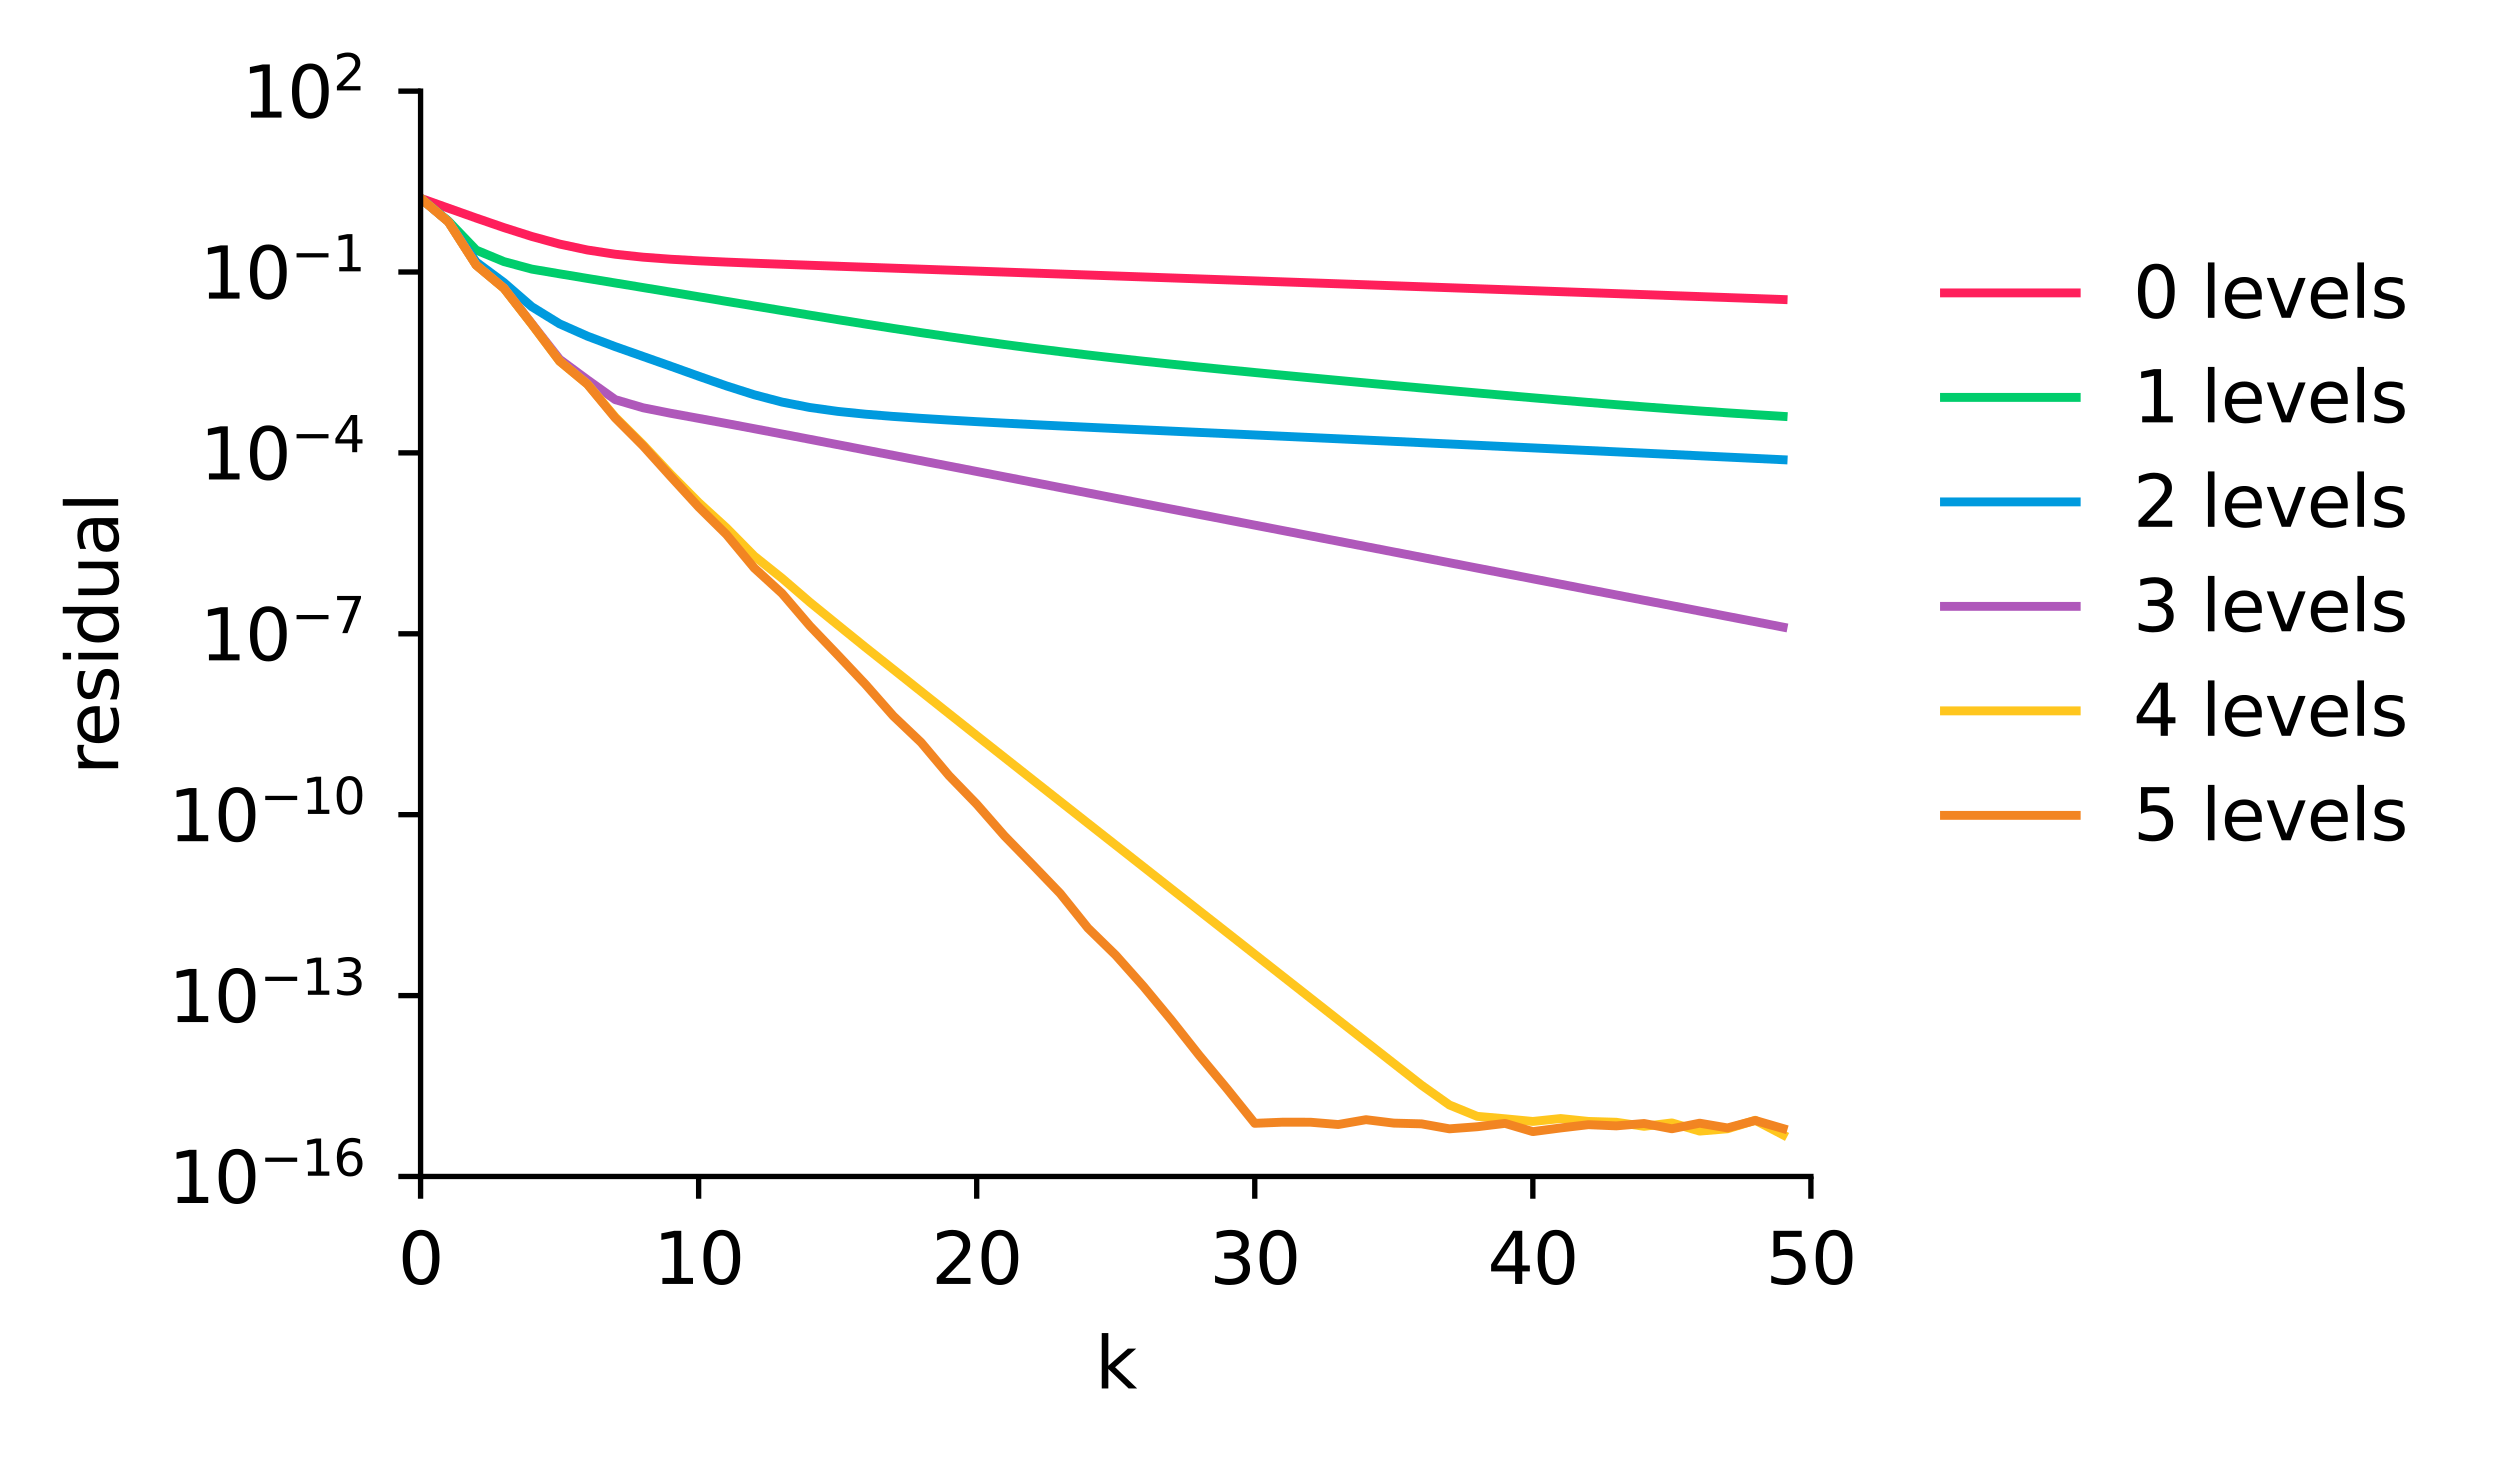 <?xml version="1.0" encoding="utf-8" standalone="no"?>
<!DOCTYPE svg PUBLIC "-//W3C//DTD SVG 1.1//EN"
  "http://www.w3.org/Graphics/SVG/1.1/DTD/svg11.dtd">
<svg xmlns:xlink="http://www.w3.org/1999/xlink" width="280.94pt" height="164.892pt" viewBox="0 0 280.94 164.892" xmlns="http://www.w3.org/2000/svg" version="1.1">
 <defs>
  <style type="text/css">*{stroke-linejoin: round; stroke-linecap: butt}</style>
 </defs>
 <g id="figure_1">
  <g id="patch_1">
   <path d="M 0 164.892 
L 280.94 164.892 
L 280.94 -0 
L 0 -0 
L 0 164.892 
z
" style="fill: none"/>
  </g>
  <g id="axes_1">
   <g id="patch_2">
    <path d="M 47.263 132.207 
L 203.502 132.207 
L 203.502 10.239 
L 47.263 10.239 
L 47.263 132.207 
z
" style="fill: none"/>
   </g>
   <g id="matplotlib.axis_1">
    <g id="xtick_1">
     <g id="line2d_1">
      <defs>
       <path id="m4cd371f86f" d="M 0 0 
L 0 2.5 
" style="stroke: #000000; stroke-width: 0.6"/>
      </defs>
      <g>
       <use xlink:href="#m4cd371f86f" x="47.263" y="132.207" style="stroke: #000000; stroke-width: 0.6"/>
      </g>
     </g>
     <g id="text_1">
      <!-- 0 -->
      <g transform="translate(44.718 144.286)scale(0.08 -0.08)">
       <defs>
        <path id="DejaVuSans-30" d="M 2034 4250 
Q 1547 4250 1301 3770 
Q 1056 3291 1056 2328 
Q 1056 1369 1301 889 
Q 1547 409 2034 409 
Q 2525 409 2770 889 
Q 3016 1369 3016 2328 
Q 3016 3291 2770 3770 
Q 2525 4250 2034 4250 
z
M 2034 4750 
Q 2819 4750 3233 4129 
Q 3647 3509 3647 2328 
Q 3647 1150 3233 529 
Q 2819 -91 2034 -91 
Q 1250 -91 836 529 
Q 422 1150 422 2328 
Q 422 3509 836 4129 
Q 1250 4750 2034 4750 
z
" transform="scale(0.016)"/>
       </defs>
       <use xlink:href="#DejaVuSans-30"/>
      </g>
     </g>
    </g>
    <g id="xtick_2">
     <g id="line2d_2">
      <g>
       <use xlink:href="#m4cd371f86f" x="78.51" y="132.207" style="stroke: #000000; stroke-width: 0.6"/>
      </g>
     </g>
     <g id="text_2">
      <!-- 10 -->
      <g transform="translate(73.421 144.286)scale(0.08 -0.08)">
       <defs>
        <path id="DejaVuSans-31" d="M 794 531 
L 1825 531 
L 1825 4091 
L 703 3866 
L 703 4441 
L 1819 4666 
L 2450 4666 
L 2450 531 
L 3481 531 
L 3481 0 
L 794 0 
L 794 531 
z
" transform="scale(0.016)"/>
       </defs>
       <use xlink:href="#DejaVuSans-31"/>
       <use xlink:href="#DejaVuSans-30" x="63.623"/>
      </g>
     </g>
    </g>
    <g id="xtick_3">
     <g id="line2d_3">
      <g>
       <use xlink:href="#m4cd371f86f" x="109.758" y="132.207" style="stroke: #000000; stroke-width: 0.6"/>
      </g>
     </g>
     <g id="text_3">
      <!-- 20 -->
      <g transform="translate(104.668 144.286)scale(0.08 -0.08)">
       <defs>
        <path id="DejaVuSans-32" d="M 1228 531 
L 3431 531 
L 3431 0 
L 469 0 
L 469 531 
Q 828 903 1448 1529 
Q 2069 2156 2228 2338 
Q 2531 2678 2651 2914 
Q 2772 3150 2772 3378 
Q 2772 3750 2511 3984 
Q 2250 4219 1831 4219 
Q 1534 4219 1204 4116 
Q 875 4013 500 3803 
L 500 4441 
Q 881 4594 1212 4672 
Q 1544 4750 1819 4750 
Q 2544 4750 2975 4387 
Q 3406 4025 3406 3419 
Q 3406 3131 3298 2873 
Q 3191 2616 2906 2266 
Q 2828 2175 2409 1742 
Q 1991 1309 1228 531 
z
" transform="scale(0.016)"/>
       </defs>
       <use xlink:href="#DejaVuSans-32"/>
       <use xlink:href="#DejaVuSans-30" x="63.623"/>
      </g>
     </g>
    </g>
    <g id="xtick_4">
     <g id="line2d_4">
      <g>
       <use xlink:href="#m4cd371f86f" x="141.006" y="132.207" style="stroke: #000000; stroke-width: 0.6"/>
      </g>
     </g>
     <g id="text_4">
      <!-- 30 -->
      <g transform="translate(135.917 144.286)scale(0.08 -0.08)">
       <defs>
        <path id="DejaVuSans-33" d="M 2597 2516 
Q 3050 2419 3304 2112 
Q 3559 1806 3559 1356 
Q 3559 666 3084 287 
Q 2609 -91 1734 -91 
Q 1441 -91 1130 -33 
Q 819 25 488 141 
L 488 750 
Q 750 597 1062 519 
Q 1375 441 1716 441 
Q 2309 441 2620 675 
Q 2931 909 2931 1356 
Q 2931 1769 2642 2001 
Q 2353 2234 1838 2234 
L 1294 2234 
L 1294 2753 
L 1863 2753 
Q 2328 2753 2575 2939 
Q 2822 3125 2822 3475 
Q 2822 3834 2567 4026 
Q 2313 4219 1838 4219 
Q 1578 4219 1281 4162 
Q 984 4106 628 3988 
L 628 4550 
Q 988 4650 1302 4700 
Q 1616 4750 1894 4750 
Q 2613 4750 3031 4423 
Q 3450 4097 3450 3541 
Q 3450 3153 3228 2886 
Q 3006 2619 2597 2516 
z
" transform="scale(0.016)"/>
       </defs>
       <use xlink:href="#DejaVuSans-33"/>
       <use xlink:href="#DejaVuSans-30" x="63.623"/>
      </g>
     </g>
    </g>
    <g id="xtick_5">
     <g id="line2d_5">
      <g>
       <use xlink:href="#m4cd371f86f" x="172.255" y="132.207" style="stroke: #000000; stroke-width: 0.6"/>
      </g>
     </g>
     <g id="text_5">
      <!-- 40 -->
      <g transform="translate(167.165 144.286)scale(0.08 -0.08)">
       <defs>
        <path id="DejaVuSans-34" d="M 2419 4116 
L 825 1625 
L 2419 1625 
L 2419 4116 
z
M 2253 4666 
L 3047 4666 
L 3047 1625 
L 3713 1625 
L 3713 1100 
L 3047 1100 
L 3047 0 
L 2419 0 
L 2419 1100 
L 313 1100 
L 313 1709 
L 2253 4666 
z
" transform="scale(0.016)"/>
       </defs>
       <use xlink:href="#DejaVuSans-34"/>
       <use xlink:href="#DejaVuSans-30" x="63.623"/>
      </g>
     </g>
    </g>
    <g id="xtick_6">
     <g id="line2d_6">
      <g>
       <use xlink:href="#m4cd371f86f" x="203.502" y="132.207" style="stroke: #000000; stroke-width: 0.6"/>
      </g>
     </g>
     <g id="text_6">
      <!-- 50 -->
      <g transform="translate(198.412 144.286)scale(0.08 -0.08)">
       <defs>
        <path id="DejaVuSans-35" d="M 691 4666 
L 3169 4666 
L 3169 4134 
L 1269 4134 
L 1269 2991 
Q 1406 3038 1543 3061 
Q 1681 3084 1819 3084 
Q 2600 3084 3056 2656 
Q 3513 2228 3513 1497 
Q 3513 744 3044 326 
Q 2575 -91 1722 -91 
Q 1428 -91 1123 -41 
Q 819 9 494 109 
L 494 744 
Q 775 591 1075 516 
Q 1375 441 1709 441 
Q 2250 441 2565 725 
Q 2881 1009 2881 1497 
Q 2881 1984 2565 2268 
Q 2250 2553 1709 2553 
Q 1456 2553 1204 2497 
Q 953 2441 691 2322 
L 691 4666 
z
" transform="scale(0.016)"/>
       </defs>
       <use xlink:href="#DejaVuSans-35"/>
       <use xlink:href="#DejaVuSans-30" x="63.623"/>
      </g>
     </g>
    </g>
    <g id="text_7">
     <!-- k -->
     <g transform="translate(123.066 156.029)scale(0.08 -0.08)">
      <defs>
       <path id="DejaVuSans-6b" d="M 581 4863 
L 1159 4863 
L 1159 1991 
L 2875 3500 
L 3609 3500 
L 1753 1863 
L 3688 0 
L 2938 0 
L 1159 1709 
L 1159 0 
L 581 0 
L 581 4863 
z
" transform="scale(0.016)"/>
      </defs>
      <use xlink:href="#DejaVuSans-6b"/>
     </g>
    </g>
   </g>
   <g id="matplotlib.axis_2">
    <g id="ytick_1">
     <g id="line2d_7">
      <defs>
       <path id="m56f3a9ced1" d="M 0 0 
L -2.5 0 
" style="stroke: #000000; stroke-width: 0.6"/>
      </defs>
      <g>
       <use xlink:href="#m56f3a9ced1" x="47.263" y="132.207" style="stroke: #000000; stroke-width: 0.6"/>
      </g>
     </g>
     <g id="text_8">
      <!-- $\mathdefault{10^{-16}}$ -->
      <g transform="translate(18.942 135.247)scale(0.08 -0.08)">
       <defs>
        <path id="DejaVuSans-2212" d="M 678 2272 
L 4684 2272 
L 4684 1741 
L 678 1741 
L 678 2272 
z
" transform="scale(0.016)"/>
        <path id="DejaVuSans-36" d="M 2113 2584 
Q 1688 2584 1439 2293 
Q 1191 2003 1191 1497 
Q 1191 994 1439 701 
Q 1688 409 2113 409 
Q 2538 409 2786 701 
Q 3034 994 3034 1497 
Q 3034 2003 2786 2293 
Q 2538 2584 2113 2584 
z
M 3366 4563 
L 3366 3988 
Q 3128 4100 2886 4159 
Q 2644 4219 2406 4219 
Q 1781 4219 1451 3797 
Q 1122 3375 1075 2522 
Q 1259 2794 1537 2939 
Q 1816 3084 2150 3084 
Q 2853 3084 3261 2657 
Q 3669 2231 3669 1497 
Q 3669 778 3244 343 
Q 2819 -91 2113 -91 
Q 1303 -91 875 529 
Q 447 1150 447 2328 
Q 447 3434 972 4092 
Q 1497 4750 2381 4750 
Q 2619 4750 2861 4703 
Q 3103 4656 3366 4563 
z
" transform="scale(0.016)"/>
       </defs>
       <use xlink:href="#DejaVuSans-31" transform="translate(0 0.766)"/>
       <use xlink:href="#DejaVuSans-30" transform="translate(63.623 0.766)"/>
       <use xlink:href="#DejaVuSans-2212" transform="translate(128.203 39.047)scale(0.7)"/>
       <use xlink:href="#DejaVuSans-31" transform="translate(186.855 39.047)scale(0.7)"/>
       <use xlink:href="#DejaVuSans-36" transform="translate(231.392 39.047)scale(0.7)"/>
      </g>
     </g>
    </g>
    <g id="ytick_2">
     <g id="line2d_8">
      <g>
       <use xlink:href="#m56f3a9ced1" x="47.263" y="111.879" style="stroke: #000000; stroke-width: 0.6"/>
      </g>
     </g>
     <g id="text_9">
      <!-- $\mathdefault{10^{-13}}$ -->
      <g transform="translate(18.942 114.919)scale(0.08 -0.08)">
       <use xlink:href="#DejaVuSans-31" transform="translate(0 0.766)"/>
       <use xlink:href="#DejaVuSans-30" transform="translate(63.623 0.766)"/>
       <use xlink:href="#DejaVuSans-2212" transform="translate(128.203 39.047)scale(0.7)"/>
       <use xlink:href="#DejaVuSans-31" transform="translate(186.855 39.047)scale(0.7)"/>
       <use xlink:href="#DejaVuSans-33" transform="translate(231.392 39.047)scale(0.7)"/>
      </g>
     </g>
    </g>
    <g id="ytick_3">
     <g id="line2d_9">
      <g>
       <use xlink:href="#m56f3a9ced1" x="47.263" y="91.551" style="stroke: #000000; stroke-width: 0.6"/>
      </g>
     </g>
     <g id="text_10">
      <!-- $\mathdefault{10^{-10}}$ -->
      <g transform="translate(18.942 94.591)scale(0.08 -0.08)">
       <use xlink:href="#DejaVuSans-31" transform="translate(0 0.766)"/>
       <use xlink:href="#DejaVuSans-30" transform="translate(63.623 0.766)"/>
       <use xlink:href="#DejaVuSans-2212" transform="translate(128.203 39.047)scale(0.7)"/>
       <use xlink:href="#DejaVuSans-31" transform="translate(186.855 39.047)scale(0.7)"/>
       <use xlink:href="#DejaVuSans-30" transform="translate(231.392 39.047)scale(0.7)"/>
      </g>
     </g>
    </g>
    <g id="ytick_4">
     <g id="line2d_10">
      <g>
       <use xlink:href="#m56f3a9ced1" x="47.263" y="71.223" style="stroke: #000000; stroke-width: 0.6"/>
      </g>
     </g>
     <g id="text_11">
      <!-- $\mathdefault{10^{-7}}$ -->
      <g transform="translate(22.462 74.263)scale(0.08 -0.08)">
       <defs>
        <path id="DejaVuSans-37" d="M 525 4666 
L 3525 4666 
L 3525 4397 
L 1831 0 
L 1172 0 
L 2766 4134 
L 525 4134 
L 525 4666 
z
" transform="scale(0.016)"/>
       </defs>
       <use xlink:href="#DejaVuSans-31" transform="translate(0 0.684)"/>
       <use xlink:href="#DejaVuSans-30" transform="translate(63.623 0.684)"/>
       <use xlink:href="#DejaVuSans-2212" transform="translate(128.203 38.966)scale(0.7)"/>
       <use xlink:href="#DejaVuSans-37" transform="translate(186.855 38.966)scale(0.7)"/>
      </g>
     </g>
    </g>
    <g id="ytick_5">
     <g id="line2d_11">
      <g>
       <use xlink:href="#m56f3a9ced1" x="47.263" y="50.895" style="stroke: #000000; stroke-width: 0.6"/>
      </g>
     </g>
     <g id="text_12">
      <!-- $\mathdefault{10^{-4}}$ -->
      <g transform="translate(22.462 53.935)scale(0.08 -0.08)">
       <use xlink:href="#DejaVuSans-31" transform="translate(0 0.684)"/>
       <use xlink:href="#DejaVuSans-30" transform="translate(63.623 0.684)"/>
       <use xlink:href="#DejaVuSans-2212" transform="translate(128.203 38.966)scale(0.7)"/>
       <use xlink:href="#DejaVuSans-34" transform="translate(186.855 38.966)scale(0.7)"/>
      </g>
     </g>
    </g>
    <g id="ytick_6">
     <g id="line2d_12">
      <g>
       <use xlink:href="#m56f3a9ced1" x="47.263" y="30.567" style="stroke: #000000; stroke-width: 0.6"/>
      </g>
     </g>
     <g id="text_13">
      <!-- $\mathdefault{10^{-1}}$ -->
      <g transform="translate(22.462 33.607)scale(0.08 -0.08)">
       <use xlink:href="#DejaVuSans-31" transform="translate(0 0.684)"/>
       <use xlink:href="#DejaVuSans-30" transform="translate(63.623 0.684)"/>
       <use xlink:href="#DejaVuSans-2212" transform="translate(128.203 38.966)scale(0.7)"/>
       <use xlink:href="#DejaVuSans-31" transform="translate(186.855 38.966)scale(0.7)"/>
      </g>
     </g>
    </g>
    <g id="ytick_7">
     <g id="line2d_13">
      <g>
       <use xlink:href="#m56f3a9ced1" x="47.263" y="10.239" style="stroke: #000000; stroke-width: 0.6"/>
      </g>
     </g>
     <g id="text_14">
      <!-- $\mathdefault{10^{2}}$ -->
      <g transform="translate(27.183 13.279)scale(0.08 -0.08)">
       <use xlink:href="#DejaVuSans-31" transform="translate(0 0.766)"/>
       <use xlink:href="#DejaVuSans-30" transform="translate(63.623 0.766)"/>
       <use xlink:href="#DejaVuSans-32" transform="translate(128.203 39.047)scale(0.7)"/>
      </g>
     </g>
    </g>
    <g id="text_15">
     <!-- residual -->
     <g transform="translate(13.279 87.071)rotate(-90)scale(0.08 -0.08)">
      <defs>
       <path id="DejaVuSans-72" d="M 2631 2963 
Q 2534 3019 2420 3045 
Q 2306 3072 2169 3072 
Q 1681 3072 1420 2755 
Q 1159 2438 1159 1844 
L 1159 0 
L 581 0 
L 581 3500 
L 1159 3500 
L 1159 2956 
Q 1341 3275 1631 3429 
Q 1922 3584 2338 3584 
Q 2397 3584 2469 3576 
Q 2541 3569 2628 3553 
L 2631 2963 
z
" transform="scale(0.016)"/>
       <path id="DejaVuSans-65" d="M 3597 1894 
L 3597 1613 
L 953 1613 
Q 991 1019 1311 708 
Q 1631 397 2203 397 
Q 2534 397 2845 478 
Q 3156 559 3463 722 
L 3463 178 
Q 3153 47 2828 -22 
Q 2503 -91 2169 -91 
Q 1331 -91 842 396 
Q 353 884 353 1716 
Q 353 2575 817 3079 
Q 1281 3584 2069 3584 
Q 2775 3584 3186 3129 
Q 3597 2675 3597 1894 
z
M 3022 2063 
Q 3016 2534 2758 2815 
Q 2500 3097 2075 3097 
Q 1594 3097 1305 2825 
Q 1016 2553 972 2059 
L 3022 2063 
z
" transform="scale(0.016)"/>
       <path id="DejaVuSans-73" d="M 2834 3397 
L 2834 2853 
Q 2591 2978 2328 3040 
Q 2066 3103 1784 3103 
Q 1356 3103 1142 2972 
Q 928 2841 928 2578 
Q 928 2378 1081 2264 
Q 1234 2150 1697 2047 
L 1894 2003 
Q 2506 1872 2764 1633 
Q 3022 1394 3022 966 
Q 3022 478 2636 193 
Q 2250 -91 1575 -91 
Q 1294 -91 989 -36 
Q 684 19 347 128 
L 347 722 
Q 666 556 975 473 
Q 1284 391 1588 391 
Q 1994 391 2212 530 
Q 2431 669 2431 922 
Q 2431 1156 2273 1281 
Q 2116 1406 1581 1522 
L 1381 1569 
Q 847 1681 609 1914 
Q 372 2147 372 2553 
Q 372 3047 722 3315 
Q 1072 3584 1716 3584 
Q 2034 3584 2315 3537 
Q 2597 3491 2834 3397 
z
" transform="scale(0.016)"/>
       <path id="DejaVuSans-69" d="M 603 3500 
L 1178 3500 
L 1178 0 
L 603 0 
L 603 3500 
z
M 603 4863 
L 1178 4863 
L 1178 4134 
L 603 4134 
L 603 4863 
z
" transform="scale(0.016)"/>
       <path id="DejaVuSans-64" d="M 2906 2969 
L 2906 4863 
L 3481 4863 
L 3481 0 
L 2906 0 
L 2906 525 
Q 2725 213 2448 61 
Q 2172 -91 1784 -91 
Q 1150 -91 751 415 
Q 353 922 353 1747 
Q 353 2572 751 3078 
Q 1150 3584 1784 3584 
Q 2172 3584 2448 3432 
Q 2725 3281 2906 2969 
z
M 947 1747 
Q 947 1113 1208 752 
Q 1469 391 1925 391 
Q 2381 391 2643 752 
Q 2906 1113 2906 1747 
Q 2906 2381 2643 2742 
Q 2381 3103 1925 3103 
Q 1469 3103 1208 2742 
Q 947 2381 947 1747 
z
" transform="scale(0.016)"/>
       <path id="DejaVuSans-75" d="M 544 1381 
L 544 3500 
L 1119 3500 
L 1119 1403 
Q 1119 906 1312 657 
Q 1506 409 1894 409 
Q 2359 409 2629 706 
Q 2900 1003 2900 1516 
L 2900 3500 
L 3475 3500 
L 3475 0 
L 2900 0 
L 2900 538 
Q 2691 219 2414 64 
Q 2138 -91 1772 -91 
Q 1169 -91 856 284 
Q 544 659 544 1381 
z
M 1991 3584 
L 1991 3584 
z
" transform="scale(0.016)"/>
       <path id="DejaVuSans-61" d="M 2194 1759 
Q 1497 1759 1228 1600 
Q 959 1441 959 1056 
Q 959 750 1161 570 
Q 1363 391 1709 391 
Q 2188 391 2477 730 
Q 2766 1069 2766 1631 
L 2766 1759 
L 2194 1759 
z
M 3341 1997 
L 3341 0 
L 2766 0 
L 2766 531 
Q 2569 213 2275 61 
Q 1981 -91 1556 -91 
Q 1019 -91 701 211 
Q 384 513 384 1019 
Q 384 1609 779 1909 
Q 1175 2209 1959 2209 
L 2766 2209 
L 2766 2266 
Q 2766 2663 2505 2880 
Q 2244 3097 1772 3097 
Q 1472 3097 1187 3025 
Q 903 2953 641 2809 
L 641 3341 
Q 956 3463 1253 3523 
Q 1550 3584 1831 3584 
Q 2591 3584 2966 3190 
Q 3341 2797 3341 1997 
z
" transform="scale(0.016)"/>
       <path id="DejaVuSans-6c" d="M 603 4863 
L 1178 4863 
L 1178 0 
L 603 0 
L 603 4863 
z
" transform="scale(0.016)"/>
      </defs>
      <use xlink:href="#DejaVuSans-72"/>
      <use xlink:href="#DejaVuSans-65" x="38.863"/>
      <use xlink:href="#DejaVuSans-73" x="100.387"/>
      <use xlink:href="#DejaVuSans-69" x="152.486"/>
      <use xlink:href="#DejaVuSans-64" x="180.27"/>
      <use xlink:href="#DejaVuSans-75" x="243.746"/>
      <use xlink:href="#DejaVuSans-61" x="307.125"/>
      <use xlink:href="#DejaVuSans-6c" x="368.404"/>
     </g>
    </g>
   </g>
   <g id="line2d_14">
    <path d="M 47.263 22.28 
L 50.387 23.394 
L 53.512 24.504 
L 56.637 25.58 
L 59.762 26.574 
L 62.886 27.428 
L 66.011 28.094 
L 69.136 28.571 
L 72.261 28.901 
L 75.386 29.133 
L 78.51 29.308 
L 81.635 29.452 
L 84.76 29.578 
L 87.885 29.695 
L 91.01 29.808 
L 94.135 29.919 
L 97.259 30.028 
L 100.384 30.137 
L 103.509 30.247 
L 106.634 30.356 
L 109.758 30.465 
L 112.883 30.574 
L 116.008 30.684 
L 119.133 30.793 
L 122.258 30.903 
L 125.382 31.013 
L 128.507 31.122 
L 131.632 31.232 
L 134.757 31.342 
L 137.882 31.452 
L 141.006 31.562 
L 144.131 31.672 
L 147.256 31.782 
L 150.381 31.892 
L 153.506 32.002 
L 156.631 32.113 
L 159.755 32.223 
L 162.88 32.333 
L 166.005 32.444 
L 169.13 32.554 
L 172.255 32.665 
L 175.379 32.775 
L 178.504 32.886 
L 181.629 32.996 
L 184.754 33.107 
L 187.879 33.218 
L 191.003 33.328 
L 194.128 33.439 
L 197.253 33.55 
L 200.378 33.661 
" clip-path="url(#p2e0caee5a5)" style="fill: none; stroke: #ff1f5b; stroke-linecap: square"/>
   </g>
   <g id="line2d_15">
    <path d="M 47.263 22.28 
L 50.387 24.843 
L 53.512 28.104 
L 56.637 29.401 
L 59.762 30.242 
L 62.886 30.771 
L 66.011 31.289 
L 69.136 31.801 
L 72.261 32.315 
L 75.386 32.831 
L 78.51 33.348 
L 81.635 33.867 
L 84.76 34.385 
L 87.885 34.901 
L 91.01 35.414 
L 94.135 35.92 
L 97.259 36.418 
L 100.384 36.906 
L 103.509 37.382 
L 106.634 37.843 
L 109.758 38.288 
L 112.883 38.715 
L 116.008 39.124 
L 119.133 39.516 
L 122.258 39.89 
L 125.382 40.248 
L 128.507 40.592 
L 131.632 40.923 
L 134.757 41.245 
L 137.882 41.557 
L 141.006 41.862 
L 144.131 42.162 
L 147.256 42.457 
L 150.381 42.749 
L 153.506 43.037 
L 156.631 43.322 
L 159.755 43.604 
L 162.88 43.884 
L 166.005 44.16 
L 169.13 44.433 
L 172.255 44.702 
L 175.379 44.966 
L 178.504 45.224 
L 181.629 45.475 
L 184.754 45.719 
L 187.879 45.954 
L 191.003 46.179 
L 194.128 46.394 
L 197.253 46.598 
L 200.378 46.79 
" clip-path="url(#p2e0caee5a5)" style="fill: none; stroke: #00cd6c; stroke-linecap: square"/>
   </g>
   <g id="line2d_16">
    <path d="M 47.263 22.28 
L 50.387 24.896 
L 53.512 29.446 
L 56.637 31.76 
L 59.762 34.47 
L 62.886 36.393 
L 66.011 37.777 
L 69.136 38.954 
L 72.261 40.056 
L 75.386 41.158 
L 78.51 42.277 
L 81.635 43.369 
L 84.76 44.365 
L 87.885 45.185 
L 91.01 45.795 
L 94.135 46.229 
L 97.259 46.546 
L 100.384 46.798 
L 103.509 47.013 
L 106.634 47.205 
L 109.758 47.383 
L 112.883 47.55 
L 116.008 47.71 
L 119.133 47.863 
L 122.258 48.013 
L 125.382 48.16 
L 128.507 48.304 
L 131.632 48.448 
L 134.757 48.592 
L 137.882 48.735 
L 141.006 48.878 
L 144.131 49.022 
L 147.256 49.166 
L 150.381 49.31 
L 153.506 49.455 
L 156.631 49.6 
L 159.755 49.746 
L 162.88 49.892 
L 166.005 50.038 
L 169.13 50.185 
L 172.255 50.332 
L 175.379 50.479 
L 178.504 50.627 
L 181.629 50.775 
L 184.754 50.922 
L 187.879 51.07 
L 191.003 51.219 
L 194.128 51.367 
L 197.253 51.515 
L 200.378 51.664 
" clip-path="url(#p2e0caee5a5)" style="fill: none; stroke: #009ade; stroke-linecap: square"/>
   </g>
   <g id="line2d_17">
    <path d="M 47.263 22.28 
L 50.387 24.924 
L 53.512 29.79 
L 56.637 32.379 
L 59.762 36.377 
L 62.886 40.377 
L 66.011 42.679 
L 69.136 44.909 
L 72.261 45.825 
L 75.386 46.446 
L 78.51 47.014 
L 81.635 47.59 
L 84.76 48.177 
L 87.885 48.771 
L 91.01 49.369 
L 94.135 49.969 
L 97.259 50.571 
L 100.384 51.173 
L 103.509 51.776 
L 106.634 52.379 
L 109.758 52.982 
L 112.883 53.585 
L 116.008 54.188 
L 119.133 54.792 
L 122.258 55.395 
L 125.382 55.998 
L 128.507 56.601 
L 131.632 57.205 
L 134.757 57.808 
L 137.882 58.411 
L 141.006 59.014 
L 144.131 59.617 
L 147.256 60.221 
L 150.381 60.824 
L 153.506 61.427 
L 156.631 62.03 
L 159.755 62.634 
L 162.88 63.237 
L 166.005 63.84 
L 169.13 64.443 
L 172.255 65.046 
L 175.379 65.65 
L 178.504 66.253 
L 181.629 66.856 
L 184.754 67.459 
L 187.879 68.063 
L 191.003 68.666 
L 194.128 69.269 
L 197.253 69.872 
L 200.378 70.475 
" clip-path="url(#p2e0caee5a5)" style="fill: none; stroke: #af58ba; stroke-linecap: square"/>
   </g>
   <g id="line2d_18">
    <path d="M 47.263 22.28 
L 50.387 24.924 
L 53.512 29.791 
L 56.637 32.407 
L 59.762 36.434 
L 62.886 40.588 
L 66.011 43.163 
L 69.136 46.872 
L 72.261 49.975 
L 75.386 53.312 
L 78.51 56.469 
L 81.635 59.32 
L 84.76 62.491 
L 87.885 64.986 
L 91.01 67.678 
L 94.135 70.22 
L 97.259 72.744 
L 100.384 75.222 
L 103.509 77.708 
L 106.634 80.192 
L 109.758 82.668 
L 112.883 85.132 
L 116.008 87.599 
L 119.133 90.059 
L 122.258 92.519 
L 125.382 94.974 
L 128.507 97.431 
L 131.632 99.887 
L 134.757 102.342 
L 137.882 104.793 
L 141.006 107.247 
L 144.131 109.701 
L 147.256 112.156 
L 150.381 114.612 
L 153.506 117.062 
L 156.631 119.51 
L 159.755 121.956 
L 162.88 124.172 
L 166.005 125.449 
L 169.13 125.725 
L 172.255 126.025 
L 175.379 125.695 
L 178.504 126.022 
L 181.629 126.116 
L 184.754 126.572 
L 187.879 126.188 
L 191.003 127.109 
L 194.128 126.847 
L 197.253 125.895 
L 200.378 127.534 
" clip-path="url(#p2e0caee5a5)" style="fill: none; stroke: #ffc61e; stroke-linecap: square"/>
   </g>
   <g id="line2d_19">
    <path d="M 47.263 22.28 
L 50.387 24.924 
L 53.512 29.794 
L 56.637 32.405 
L 59.762 36.414 
L 62.886 40.588 
L 66.011 43.182 
L 69.136 46.966 
L 72.261 50.1 
L 75.386 53.565 
L 78.51 56.978 
L 81.635 60.063 
L 84.76 63.833 
L 87.885 66.689 
L 91.01 70.339 
L 94.135 73.599 
L 97.259 76.909 
L 100.384 80.457 
L 103.509 83.432 
L 106.634 87.15 
L 109.758 90.371 
L 112.883 93.942 
L 116.008 97.146 
L 119.133 100.396 
L 122.258 104.293 
L 125.382 107.345 
L 128.507 110.858 
L 131.632 114.635 
L 134.757 118.586 
L 137.882 122.346 
L 141.006 126.235 
L 144.131 126.107 
L 147.256 126.111 
L 150.381 126.37 
L 153.506 125.826 
L 156.631 126.211 
L 159.755 126.295 
L 162.88 126.853 
L 166.005 126.619 
L 169.13 126.242 
L 172.255 127.167 
L 175.379 126.755 
L 178.504 126.387 
L 181.629 126.521 
L 184.754 126.252 
L 187.879 126.847 
L 191.003 126.219 
L 194.128 126.752 
L 197.253 125.914 
L 200.378 126.823 
" clip-path="url(#p2e0caee5a5)" style="fill: none; stroke: #f28522; stroke-linecap: square"/>
   </g>
   <g id="patch_3">
    <path d="M 47.263 132.207 
L 47.263 10.239 
" style="fill: none; stroke: #000000; stroke-width: 0.6; stroke-linejoin: miter; stroke-linecap: square"/>
   </g>
   <g id="patch_4">
    <path d="M 47.263 132.207 
L 203.502 132.207 
" style="fill: none; stroke: #000000; stroke-width: 0.6; stroke-linejoin: miter; stroke-linecap: square"/>
   </g>
   <g id="legend_1">
    <g id="line2d_20">
     <path d="M 218.514 32.915 
L 225.915 32.915 
L 233.315 32.915 
" style="fill: none; stroke: #ff1f5b; stroke-linecap: square"/>
    </g>
    <g id="text_16">
     <!-- 0 levels -->
     <g transform="translate(239.714 35.715)scale(0.08 -0.08)">
      <defs>
       <path id="DejaVuSans-20" transform="scale(0.016)"/>
       <path id="DejaVuSans-76" d="M 191 3500 
L 800 3500 
L 1894 563 
L 2988 3500 
L 3597 3500 
L 2284 0 
L 1503 0 
L 191 3500 
z
" transform="scale(0.016)"/>
      </defs>
      <use xlink:href="#DejaVuSans-30"/>
      <use xlink:href="#DejaVuSans-20" x="63.623"/>
      <use xlink:href="#DejaVuSans-6c" x="95.41"/>
      <use xlink:href="#DejaVuSans-65" x="123.193"/>
      <use xlink:href="#DejaVuSans-76" x="184.717"/>
      <use xlink:href="#DejaVuSans-65" x="243.896"/>
      <use xlink:href="#DejaVuSans-6c" x="305.42"/>
      <use xlink:href="#DejaVuSans-73" x="333.203"/>
     </g>
    </g>
    <g id="line2d_21">
     <path d="M 218.514 44.657 
L 225.915 44.657 
L 233.315 44.657 
" style="fill: none; stroke: #00cd6c; stroke-linecap: square"/>
    </g>
    <g id="text_17">
     <!-- 1 levels -->
     <g transform="translate(239.714 47.457)scale(0.08 -0.08)">
      <use xlink:href="#DejaVuSans-31"/>
      <use xlink:href="#DejaVuSans-20" x="63.623"/>
      <use xlink:href="#DejaVuSans-6c" x="95.41"/>
      <use xlink:href="#DejaVuSans-65" x="123.193"/>
      <use xlink:href="#DejaVuSans-76" x="184.717"/>
      <use xlink:href="#DejaVuSans-65" x="243.896"/>
      <use xlink:href="#DejaVuSans-6c" x="305.42"/>
      <use xlink:href="#DejaVuSans-73" x="333.203"/>
     </g>
    </g>
    <g id="line2d_22">
     <path d="M 218.514 56.4 
L 225.915 56.4 
L 233.315 56.4 
" style="fill: none; stroke: #009ade; stroke-linecap: square"/>
    </g>
    <g id="text_18">
     <!-- 2 levels -->
     <g transform="translate(239.714 59.2)scale(0.08 -0.08)">
      <use xlink:href="#DejaVuSans-32"/>
      <use xlink:href="#DejaVuSans-20" x="63.623"/>
      <use xlink:href="#DejaVuSans-6c" x="95.41"/>
      <use xlink:href="#DejaVuSans-65" x="123.193"/>
      <use xlink:href="#DejaVuSans-76" x="184.717"/>
      <use xlink:href="#DejaVuSans-65" x="243.896"/>
      <use xlink:href="#DejaVuSans-6c" x="305.42"/>
      <use xlink:href="#DejaVuSans-73" x="333.203"/>
     </g>
    </g>
    <g id="line2d_23">
     <path d="M 218.514 68.142 
L 225.915 68.142 
L 233.315 68.142 
" style="fill: none; stroke: #af58ba; stroke-linecap: square"/>
    </g>
    <g id="text_19">
     <!-- 3 levels -->
     <g transform="translate(239.714 70.942)scale(0.08 -0.08)">
      <use xlink:href="#DejaVuSans-33"/>
      <use xlink:href="#DejaVuSans-20" x="63.623"/>
      <use xlink:href="#DejaVuSans-6c" x="95.41"/>
      <use xlink:href="#DejaVuSans-65" x="123.193"/>
      <use xlink:href="#DejaVuSans-76" x="184.717"/>
      <use xlink:href="#DejaVuSans-65" x="243.896"/>
      <use xlink:href="#DejaVuSans-6c" x="305.42"/>
      <use xlink:href="#DejaVuSans-73" x="333.203"/>
     </g>
    </g>
    <g id="line2d_24">
     <path d="M 218.514 79.885 
L 225.915 79.885 
L 233.315 79.885 
" style="fill: none; stroke: #ffc61e; stroke-linecap: square"/>
    </g>
    <g id="text_20">
     <!-- 4 levels -->
     <g transform="translate(239.714 82.685)scale(0.08 -0.08)">
      <use xlink:href="#DejaVuSans-34"/>
      <use xlink:href="#DejaVuSans-20" x="63.623"/>
      <use xlink:href="#DejaVuSans-6c" x="95.41"/>
      <use xlink:href="#DejaVuSans-65" x="123.193"/>
      <use xlink:href="#DejaVuSans-76" x="184.717"/>
      <use xlink:href="#DejaVuSans-65" x="243.896"/>
      <use xlink:href="#DejaVuSans-6c" x="305.42"/>
      <use xlink:href="#DejaVuSans-73" x="333.203"/>
     </g>
    </g>
    <g id="line2d_25">
     <path d="M 218.514 91.627 
L 225.915 91.627 
L 233.315 91.627 
" style="fill: none; stroke: #f28522; stroke-linecap: square"/>
    </g>
    <g id="text_21">
     <!-- 5 levels -->
     <g transform="translate(239.714 94.427)scale(0.08 -0.08)">
      <use xlink:href="#DejaVuSans-35"/>
      <use xlink:href="#DejaVuSans-20" x="63.623"/>
      <use xlink:href="#DejaVuSans-6c" x="95.41"/>
      <use xlink:href="#DejaVuSans-65" x="123.193"/>
      <use xlink:href="#DejaVuSans-76" x="184.717"/>
      <use xlink:href="#DejaVuSans-65" x="243.896"/>
      <use xlink:href="#DejaVuSans-6c" x="305.42"/>
      <use xlink:href="#DejaVuSans-73" x="333.203"/>
     </g>
    </g>
   </g>
  </g>
 </g>
 <defs>
  <clipPath id="p2e0caee5a5">
   <rect x="47.263" y="10.239" width="156.24" height="121.968"/>
  </clipPath>
 </defs>
</svg>
